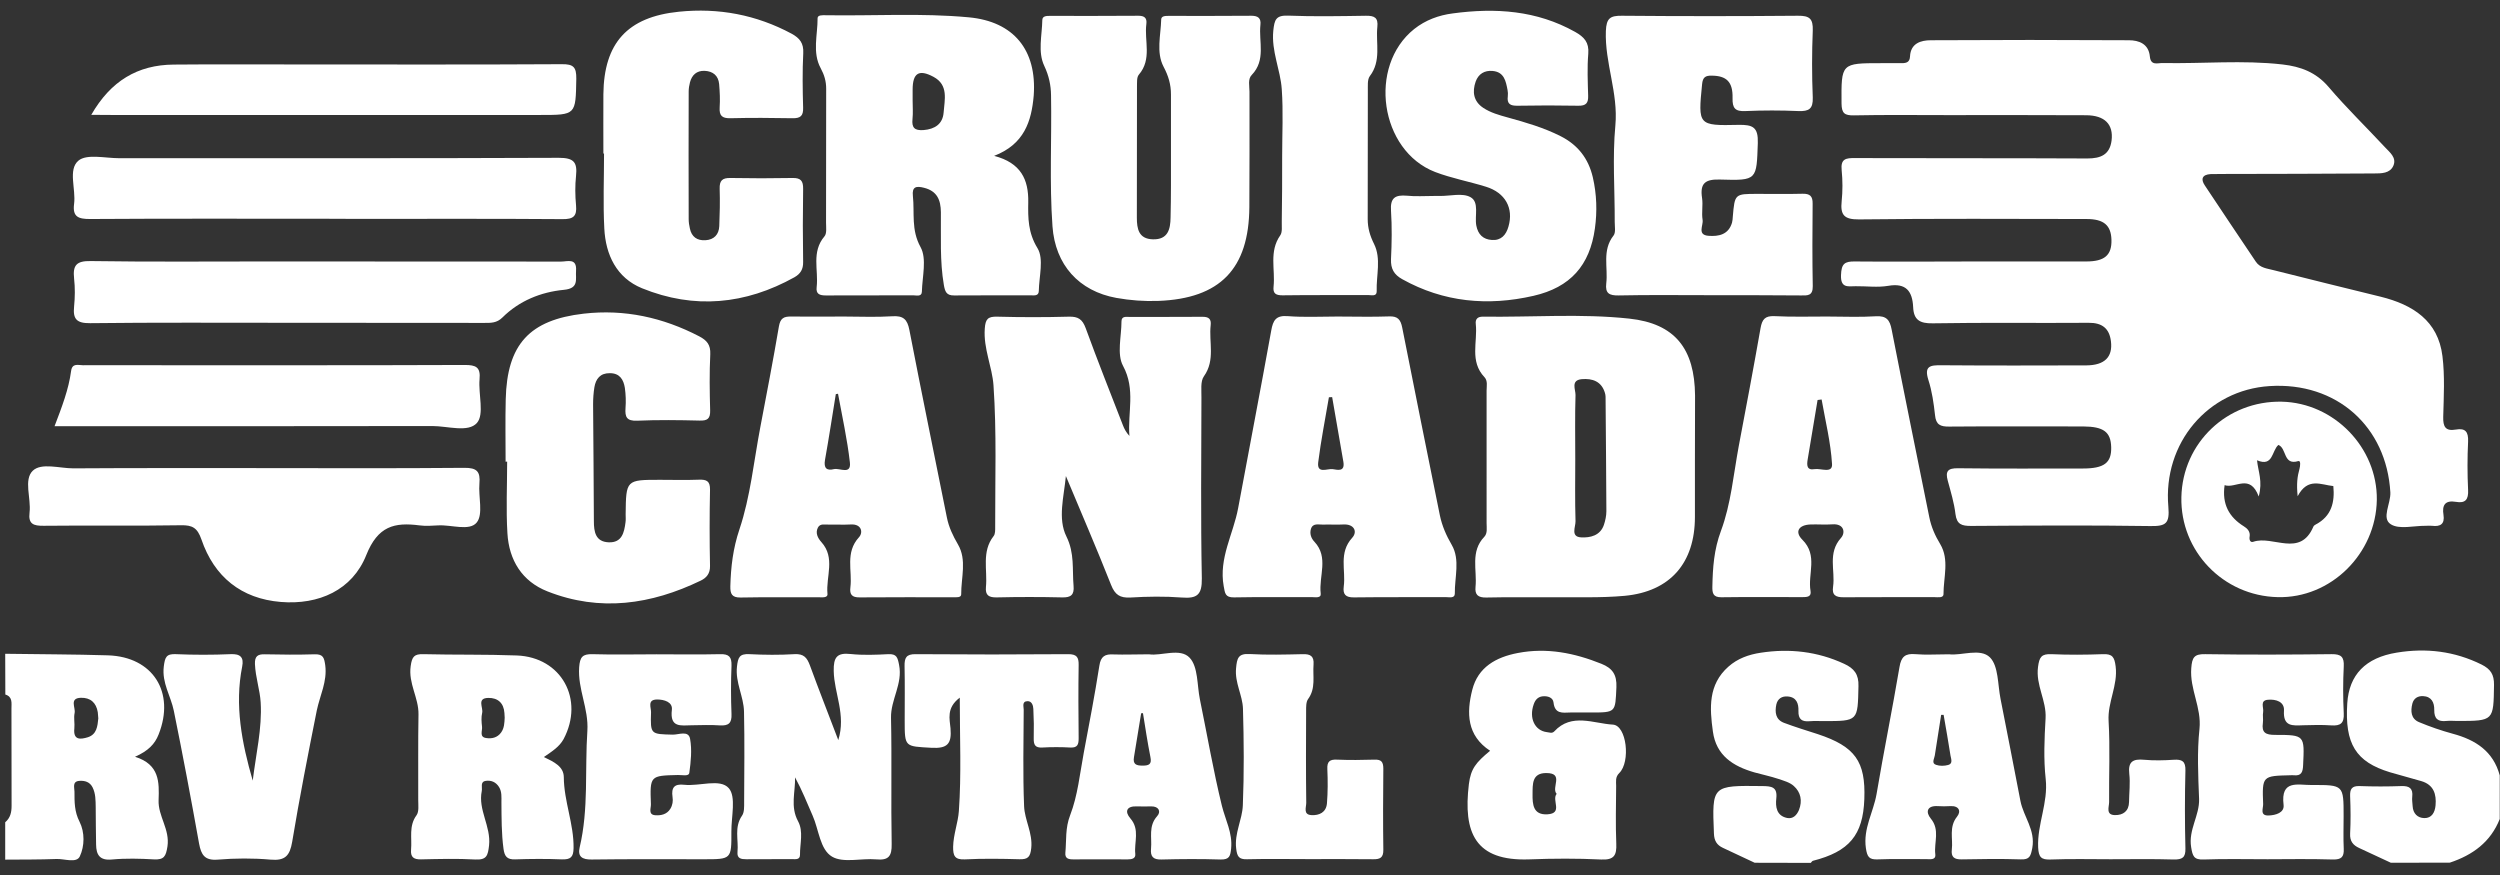 <svg version="1.1" id="Livello_1" xmlns="http://www.w3.org/2000/svg" x="0" y="0" viewBox="0 0 1920 672" xml:space="preserve"><rect x="0" y="0" width="1920" height="672" fill="#333333" stroke="none"/><style>.st0{fill:#fff}</style><path class="st0" d="M4 502.1c26.3.4 52.6.4 78.9 1.2 34.6 1.1 51.8 28.4 38.9 60.8-2.9 7.4-8 12.6-18.1 17.1 18.9 5.9 18.6 19.5 18.1 33.3-.5 12.3 8.8 22.4 6.8 35.6-1.2 7.6-2.6 10.3-10.4 9.9-10.7-.6-21.6-.9-32.3.1-9.4.9-12-3.7-12.1-11.5-.2-9.6-.2-19.1-.3-28.7-.1-5.2 0-10.4-2.4-15.2-2.1-4.2-6-5.3-10.1-5-5.7.4-3.8 5.2-3.8 8.3 0 7.9-.1 15.3 3.9 23.1 4.1 8.1 3.9 18.7.2 26.6-2.5 5.4-11.7 1.8-17.8 2-13.1.5-26.3.4-39.5.5v-28.7c4-3.4 4.9-7.7 4.9-12.7-.1-24.9 0-49.8-.1-74.7 0-4.1 1-9-4.7-10.7-.1-10.5-.1-20.9-.1-31.3zm71.5 49.6c-.1-1.5-.2-3.1-.4-4.7-1.2-7.4-5.7-11.3-13-11.1-9.1.3-3.9 7.6-4.8 11.7-.8 3.8.2 7.9-.2 11.8-1 9.3 4.8 8.5 10.4 6.8 6.8-2.2 7.4-8.4 8-14.5zm1760.7 110.9c-8.1-3.8-16.2-7.6-24.3-11.3-4.8-2.2-7.3-5.3-7-11.1.5-9.5.4-19.1 0-28.7-.2-5.4 1.2-8 7.2-7.8 10.8.4 21.5.4 32.3 0 6.1-.2 8.9 1.9 8.2 8.2-.3 2.3.2 4.8.3 7.2.3 5.7 3.8 9.1 9 9.2 5.7.1 8.1-4.4 8.6-9.7.8-8.8-1.5-15.9-10.9-18.7-8-2.4-16.1-4.4-24.1-6.8-26.3-8-34.8-21.8-32.8-53 1.4-21.8 13.9-35 38.1-38.9 22.6-3.7 44.3-1.1 65.1 9.2 6.9 3.5 9.6 7.6 9.5 15.6-.4 27.6-.1 27.7-28.1 27.7-2.8 0-5.6-.3-8.4 0-6.5.7-9.5-1.6-9.4-8.5.1-5.6-2-10.3-8.7-10.6-4-.1-7 1.7-8.1 5.7-1.5 5.9-1.1 11.7 5.1 14.3 8.4 3.5 17.1 6.5 25.9 8.9 17.5 4.7 31.1 13.4 36.1 32V629c-7 17.7-20.8 27.7-38.3 33.5-15 .1-30.2.1-45.3.1zm-488.6 0l-24.3-11.4c-4.8-2.2-6.8-5.5-7-11.1-1.5-37-1.6-36.9 37.3-36.4 6.9.1 11.6.6 10.6 9.5-.7 6.4.1 13.3 8.3 15 4.5.9 7.4-2.1 9.1-6.1 2.8-7.1 1.4-13.7-4-18.5-3.1-2.8-7.7-4-11.8-5.4-6-2-12.3-3.3-18.4-5-16.3-4.7-29.4-12.9-31.9-31.4-2.5-18-3.7-36 11.9-49.8 7.1-6.3 15.6-9.3 24.8-10.7 22.2-3.4 43.6-1 64.1 8.5 7.6 3.5 11.3 8 11 17.2-.6 26.8-.1 26.8-26.7 26.8-3.6 0-7.2-.2-10.8.1-5.9.5-8.8-1.4-8.6-7.9.2-5.5-1.4-10.6-8.2-11.1-4.5-.4-7.8 1.7-8.8 6.2-1.2 5.9-.6 11.5 5.8 14 8.5 3.2 17.3 5.9 26 8.7 28.7 9.5 36.9 20.9 35.8 49.9-1 27.7-11.6 40.3-39.5 47.4-.6.2-1.1 1-1.6 1.6-14.4-.1-28.7-.1-43.1-.1zm167.3-461.8h87.4c14.1 0 19.6-4.9 19.3-16.6-.3-11.1-5.8-16-19.1-16-58.3-.1-116.5-.4-174.8.3-11.4.1-14.4-3.4-13.3-13.9.8-7.9.8-16 0-23.9-.9-8.8 3.3-9.4 10.3-9.3 59.5.2 118.9 0 178.4.3 10.3 0 17.2-2.9 18.6-13.8 1.5-12.4-5.2-19.3-19.5-19.4-35.5-.2-71-.1-106.6-.1-23.9 0-47.9-.3-71.8.2-7.1.1-9.4-1.5-9.5-9.1-.2-31-.5-31 30.7-31h15.6c3.5 0 6.1-.7 6.3-5.2.5-10.1 8.4-12.4 16-12.4 50.7-.3 101.4-.3 152 0 7.9 0 15.3 2.8 16.2 12.5.7 7.3 6.1 4.9 9.9 5 30.7.6 61.4-2.4 92 1.1 14 1.6 25.7 6 35.3 17.2 13.7 16.1 28.9 30.8 43.3 46.3 3.7 4 9.2 8 6.5 14.3-2.6 5.9-9.2 5.9-14.7 5.9-38.7.3-77.4.3-116.1.4-3.2 0-6.4 0-9.6.1-6.4.4-7.7 3.8-4.4 8.7 13 19.6 26.1 39.1 39.2 58.6 3.3 4.9 8.9 5.2 13.7 6.5 27.4 7 54.9 13.6 82.3 20.4 24.5 6.1 44 18.4 47.3 45.6 1.9 15.3 1 31.1.6 46.6-.2 7.6 1.7 11.2 9.7 9.8 7.3-1.3 9.7 1.7 9.4 9.2-.6 12.3-.6 24.8 0 37.1.4 7.5-2.1 10.5-9.4 9.2-8.3-1.4-10.7 2.6-9.5 10 1.1 7.1-2.4 9.2-8.8 8.4-1.6-.2-3.2 0-4.8 0-9.2-.1-20.4 3-26.9-1.2-7.3-4.6.1-15.9-.3-24.4-2.9-50.7-41.4-85-92.8-81.7-47.2 3-82 43.6-77.7 92.7 1.1 12.9-1.9 15-13.9 14.8-45.9-.7-91.8-.4-137.7-.1-7 0-10.9-1.1-11.9-9.1-1-8.6-3.6-17.1-5.9-25.6-2-7.3 0-9.7 7.8-9.6 31.9.4 63.9.2 95.8.2 16.5 0 22.2-4.3 21.9-16.4-.3-11.7-5.9-15.8-21.4-15.9-34.3 0-68.6-.2-103 .1-6.8.1-10.2-1.4-10.9-8.8-1-9.1-2.3-18.3-5.1-27-3.4-10.8 1.4-11.4 10.1-11.3 37.1.3 74.2.2 111.3.1 13.9-.1 20.3-6.4 18.8-18.5-1.2-9.9-6.8-14.3-17.1-14.2-39.9.3-79.8-.3-119.7.4-10.1.2-14.7-2.7-15.1-12.5-.6-12.1-5.4-18.7-19.1-16.3-8.2 1.4-16.7.2-25.1.3-6 .1-11.6 1.5-11.2-8.6.3-8.5 2.6-10.6 10.9-10.4 30.3.3 60.2 0 90.1 0zM818.6 365.6c-1.5 15.9-6.4 32.7.4 46.4 6.4 12.9 4.4 25.3 5.5 38 .6 6.8-2 9-8.8 8.8-16.7-.4-33.5-.4-50.2 0-6 .1-8.9-1.5-8.3-8 1.3-13.1-3.5-27.1 5.9-39.1 1.3-1.6 1.2-4.6 1.2-7-.1-36.3 1.2-72.7-1.3-108.8-1-14.2-7.8-28.2-6.7-43.5.5-7.4 2.4-9.4 9.6-9.2 18.3.5 36.7.5 55 0 7.1-.2 10.4 2 12.9 8.8 9.1 25 19 49.8 28.6 74.6 1.1 2.9 2.6 5.6 5 8.2-1.5-17.9 4.9-35.6-4.9-53.8-4.9-9-1.2-22.6-1.2-34.2 0-4.2 3.7-3.4 6.2-3.4 18.7-.1 37.5.1 56.2-.1 4.8 0 6.6 1.9 6.1 6.4-1.5 13.1 3.7 26.8-5.2 39.3-2.8 3.9-1.8 10.8-1.9 16.4-.1 46.3-.6 92.5.3 138.8.2 12.7-3.7 15.6-15.4 14.7-13.1-1-26.3-.8-39.5 0-8 .4-11.8-2.1-14.8-9.7-11.1-28.1-23.1-55.8-34.7-83.6zm-55.1-245.9c20.6 5.4 26.5 18.2 26.2 35.6-.2 12.1-.2 23.4 7.1 35.3 5 8.2 1.2 21.7 1 32.9-.1 4.1-3.8 3.3-6.4 3.3-19.5.1-39.1-.1-58.6.1-6 .1-7-3-7.9-7.9-3.2-18.6-2.1-37.4-2.3-56.1-.1-9.3-2.9-16.2-13-18.7-5.9-1.5-9.3-.9-8.5 6.3 1.4 13.1-1.5 25.9 5.9 39.3 4.9 8.9 1.3 22.6 1 34.2-.1 4.1-4.2 2.8-6.7 2.8-22.3.1-44.7 0-67 .1-4.8 0-7.8-1-7.1-6.5 1.5-13-4.2-26.9 6-38.9 1.9-2.2 1.2-6.9 1.2-10.5.1-34.3 0-68.6.1-102.9 0-5.7-1.4-10.5-4.2-15.7-6.6-12.1-2.3-25.6-2.4-38.4 0-2.6 3.8-2.3 6.1-2.3 36.7.6 73.4-1.8 110 1.6 34.6 3.2 52.4 25.2 49.9 60-1.7 19.9-7.3 37.5-30.4 46.4zm-62.6-42.5c0 4.7.4 9.5-.1 14.2-.7 6.7 1.6 9 8.5 8.5 8.7-.7 14.7-4.7 15.4-13.4.7-9.8 4-21.2-7.8-27.5-11.2-6-16-2.9-16 9.9v8.3zm600.8 275.5V397c0 35.3-18.9 57.3-54 60.6-18.6 1.7-37.4.9-56.1 1.1-16.7.1-33.5-.2-50.2.2-6.3.1-8.8-2.1-8.2-8.2 1.3-13-4.2-27.1 6.8-38.5 2.5-2.7 1.7-6.8 1.7-10.4V300.1c0-3.5 1-7.6-1.6-10.4-11.6-12.2-5.2-27.1-6.7-40.8-.5-3.9 1.5-5.8 5.6-5.7 37.5.5 75.1-2.5 112.3 1.5 35.2 3.8 50.2 23.2 50.5 59.1 0 16.2-.1 32.6-.1 48.9zm-91.9-.3c0 16-.3 31.9.2 47.9.1 4.3-4 12 4.3 12.4 6.9.4 14.7-1.3 17.5-9.6 1.1-3.3 1.9-7 1.9-10.5-.1-28.3-.4-56.6-.6-84.9 0-2 .1-4.1-.5-5.9-2.6-8.9-9.6-11.3-17.8-10.6-8.7.8-4.7 8-4.8 12.2-.5 16.3-.2 32.6-.2 49zM899.3 118V72.5c0-7.6-1.9-14.1-5.7-21.3-5.8-11.1-2.1-24.1-1.8-36.3.1-2.8 3.5-2.7 5.9-2.7 21.1 0 42.3.1 63.4-.1 5.1 0 7.5 1.9 6.9 7-1.4 13 4.4 27-6.7 38.5-3.1 3.2-1.7 8.4-1.7 12.8 0 29.5.1 59-.1 88.6-.3 47.5-22.5 70.3-69.9 72.1-10.8.4-21.6-.4-32.2-2.3-28.8-5.2-47-25.4-49.1-55-2.4-33.5-.5-67-1.1-100.5-.1-7.9-1.6-15-5.2-22.7-5.1-10.7-1.7-23.4-1.5-35.3.1-3 3.2-3.1 5.6-3.1 22.7 0 45.5.1 68.2-.1 4.6 0 6.7 1.7 6.1 6.3-1.7 13 4.5 27-5.8 39-1.7 2-1.3 6.1-1.4 9.2-.1 33.5 0 67-.1 100.5 0 8.7 1.4 16.4 12.3 16.7 11.6.3 13.5-7.7 13.6-16.9.4-16.2.3-32.6.3-48.9zm413.2 108.7c-23.1 0-46.3-.3-69.4.2-7.1.1-10.4-1.5-9.5-9.2 1.5-12.3-3.4-25.4 5.6-36.8 1.8-2.3.9-6.9.9-10.5.1-24.7-1.8-49.6.5-74.1 2.3-25-8.2-48-7.3-72.5.4-9.8 3.3-11.8 12.3-11.7 45.1.4 90.1.4 135.2 0 9-.1 11.7 2.3 11.4 11.4-.7 17.1-.7 34.3 0 51.4.3 8.8-3 10.7-11 10.4-13.5-.6-27.1-.6-40.7 0-7.9.4-10.1-2.2-9.9-10 .3-12.5-4.7-17.1-16-17.2-4.8-.1-6.9 1.2-7.4 6.6-3.1 31.5-3.2 31.9 28 31.2 11-.2 15.2 1.8 14.8 14-1 28.2-.3 28.9-28.7 28-11.6-.4-15.9 2.7-14.1 14.3.8 5.5-.5 11.2.4 16.7.7 4.2-4.4 11.5 4.5 12.2 7.9.6 15.4-.9 18.1-10.1.4-1.5.5-3.1.6-4.7 1.5-17.4 1.5-17.4 18.9-17.4 11.6 0 23.1.2 34.7-.1 5.6-.1 7.8 1.8 7.7 7.6-.2 21.1-.3 42.3.1 63.4.1 7.4-3.9 7.2-9.1 7.1-23.5-.2-47.1-.2-70.6-.2z"/><path class="st0" d="M1403.5 243.1c12.4 0 24.8.6 37.1-.2 8.2-.5 10.8 2.8 12.2 10.3 9.4 48 19.2 96 28.9 144 1.5 7.5 4.4 14.1 8.4 20.7 7.1 11.9 2.5 25.5 2.5 38.4 0 3.2-4.5 2.3-7.2 2.3-23.1.1-46.3-.1-69.4.1-6.1.1-9.2-1.6-8.2-8.1 1.8-12.4-4.4-25.8 6.1-37.5 3.5-3.9 2.5-11.1-6.7-10.4-5.6.4-11.2-.1-16.7.1-9.1.3-12.4 5.6-6.3 11.7 12.2 12.1 4 26.3 6.3 39.4.8 4.6-2.9 4.7-6.3 4.7-20.7 0-41.5-.2-62.2.1-6.5.1-7-3.4-6.9-8.3.3-14.5 1.2-28.2 6.6-42.7 7.7-20.6 9.6-43.4 13.7-65.3 5.7-30.1 11.4-60.2 16.7-90.4 1.2-6.7 3.4-9.5 10.6-9.2 13.7.7 27.2.3 40.8.3zm-4.5 63.7c-1 .1-2.1.2-3.1.4-2.5 15.2-5.1 30.4-7.6 45.6-.7 4.2-.9 8.6 5.3 7.5 4.7-.8 13.9 3.6 13.4-3.9-1-16.6-5.1-33.1-8-49.6zm-751-63.7c12.4 0 24.8.6 37.1-.2 8.5-.6 11.7 2.2 13.3 10.5 9.3 48.1 19.2 96 28.8 144 1.5 7.5 4.6 14 8.5 20.7 7 11.9 2.4 25.5 2.5 38.4 0 2.6-3.8 2.2-6.1 2.2-23.9 0-47.9-.1-71.8.1-6 .1-7.9-2.2-7.2-7.7 1.6-12.9-4.2-26.7 6.6-38.5 3.3-3.6 2.1-10.3-6.3-9.8-5.6.3-11.2 0-16.7.1-3.1.1-6.9-1.1-8.6 2.4-2 4-.1 7.9 2.7 11 11 12.2 3.4 26.5 4.7 39.8.3 3.3-4.3 2.6-6.9 2.6-19.9.1-39.9-.2-59.8.2-6.8.1-8-2.9-7.9-8.6.4-14.9 2-28.9 7-43.8 8.4-25 11-52.1 16-78.3 4.9-25.8 9.9-51.6 14.3-77.5 1.1-6.3 3.7-7.7 9.4-7.6 13.3.2 26.9 0 40.4 0zm-4.4 59.3c-.6.1-1.1.2-1.7.3-2.7 16.8-5.3 33.7-8.3 50.5-1.1 6.3 1.3 8.5 6.8 7.1 4.4-1.1 13.5 4.7 12.3-5.3-2-17.7-5.9-35.1-9.1-52.6zm383.7-59.3c13.2 0 26.4.4 39.5-.1 6.7-.3 8.9 2.5 10.1 8.6 9.5 48.1 19.2 96.1 28.9 144.1 1.7 8.2 4.9 15.5 9.2 22.9 6.5 11.3 2.1 24.8 2.3 37.3 0 3.8-4.3 2.7-6.8 2.7-23.5.1-47.1-.1-70.6.2-6.5.1-8.7-2.3-7.9-8.4 1.7-12.5-4.1-25.8 6.5-37.4 4.2-4.6 1.6-10.7-6.9-10.2-5.2.3-10.4-.1-15.6.1-3.3.1-7.7-1.4-9.2 3.3-1.1 3.6.1 7.2 2.7 9.9 11.2 12 3.2 26.5 4.8 39.7.5 3.8-4.1 2.8-6.7 2.8-20 .1-39.9-.2-59.9.2-6.8.1-6.9-3.2-7.9-8.6-3.9-21.5 7.4-40 11.1-60 8.4-45.4 17.2-90.8 25.4-136.3 1.4-8 3.7-11.8 12.7-11.1 12.7 1 25.5.3 38.3.3zm-4.2 61.9c-.8 0-1.6 0-2.5.1-2.8 16.6-6.1 33.1-8.2 49.8-1.2 9.4 7 4.8 11.1 5.4 3.6.5 9.6 2.4 8.2-5.7-2.9-16.5-5.7-33.1-8.6-49.6zm77.8-154.5h4.8c8 .1 17.4-2.5 23.6.9 7 3.8 3.1 14.3 4.5 21.8 1.3 6.9 5.3 10.7 12 11.1 7.1.5 10.9-3.9 12.7-10.3 4.1-14.1-2.4-26-17.3-30.6-12.9-4-26.4-6.5-39-11.3-42.5-16.4-51.8-81.3-16.1-109.8 8.7-6.9 18.8-10.6 29.6-12 32.7-4.4 64.4-2.4 94 14.2 6.9 3.9 10.8 8 10.1 16.7-.9 10.7-.4 21.5-.1 32.3.2 5.6-1.6 7.8-7.5 7.7-15.6-.3-31.1-.3-46.7 0-5.5.1-8.3-1.3-7.5-7.3.2-1.6.1-3.2-.2-4.8-1.3-6.8-2.6-13.8-11.4-14.6-6.3-.6-11 2.3-13.1 8.2-2.7 7.8-1.7 15.1 5.8 20.1 5.7 3.8 12.3 5.6 18.8 7.4 13.8 3.8 27.6 7.8 40.5 14.3 13.3 6.7 21.5 17.1 24.9 31.7 3 13 3.4 26.2 1.6 39.2-3.9 28.4-18.8 45.3-47.2 51.8-34.9 8-68.9 5-100.8-12.8-6.3-3.5-8.9-8-8.6-15.4.6-12.3.8-24.8 0-37.1-.7-10 3.2-12.4 12.3-11.6 6.6.7 13.5.2 20.3.2zM388.3 354.6c0-16-.3-31.9.1-47.9 1-42.3 18.3-61 59.8-65.8 31.5-3.6 60.9 2.9 88.8 17.4 5.9 3.1 8.8 6.5 8.5 13.7-.7 14.3-.5 28.7-.1 43.1.2 6.5-2.1 8.1-8.2 7.9-15.9-.4-31.9-.6-47.9.1-8 .3-9.4-2.8-8.9-9.7.4-5.1.2-10.4-.5-15.5-1-6.3-3.9-11.3-11.5-11.3-7.4-.1-10.8 4.3-11.9 10.8-.7 4.3-1 8.7-1 13.1.2 29.9.5 59.8.6 89.7 0 8.2 1.2 15.9 11.4 16.3 10.2.4 11.9-7.6 12.9-15.4.3-2 .1-4 .1-6 .3-26.6.3-26.6 26.4-26.6 10 0 20 .3 29.9-.1 5.8-.2 8.6 1 8.5 7.7-.4 19.5-.4 39.1 0 58.6.1 5.9-2.8 9.1-7.1 11.2-38.1 18.4-77.4 24.2-117.7 8.3-19.6-7.7-29.6-24-30.8-44.7-1.1-18.3-.2-36.6-.2-55-.3.1-.8.1-1.2.1zm75.1-236.7c0-15.2-.1-30.3 0-45.5.4-39.4 18.5-59.4 58-63.4 30.5-3.1 59.4 2.3 86.6 16.9 6.2 3.4 9.3 7.3 8.9 14.9-.7 13.9-.5 27.9-.1 41.9.2 6.4-2.1 8.2-8.2 8.1-15.9-.3-31.9-.4-47.8 0-6.3.1-8.5-2-8.1-8.3.4-5.9.1-12-.4-17.9-.6-6.5-4.7-9.9-11.2-10.2-6.1-.2-9.7 3.2-11.2 8.8-.6 2.3-1 4.7-1 7.1-.1 32.7-.1 65.4 0 98.1 0 2.4.4 4.7.9 7 1.3 6.5 5.6 9.5 12 9.1 6.6-.4 10.3-4.4 10.6-10.8.4-9.6.6-19.1.3-28.7-.2-6.3 2-8.4 8.2-8.3 15.9.3 31.9.3 47.8 0 6.3-.1 8.2 2.2 8.1 8.4-.3 18.7-.3 37.5 0 56.2.1 5.6-2.1 9-6.6 11.6-37.7 21-77 24.8-117.1 8.5-19.6-8-28-25.7-29-46-1-19.1-.2-38.3-.2-57.4-.1-.1-.3-.1-.5-.1zM195.1 359.5c53.8 0 107.7.3 161.5-.2 9.7-.1 12.4 2.9 11.6 12-.9 10.2 3.1 23.7-2.1 30-5.5 6.8-19.4 1.6-29.6 2.2-4.8.3-9.6.6-14.3 0-19.3-2.5-32 .5-40.9 22.8-10.7 26.9-36.5 38.4-65.7 36-30.3-2.5-51.1-19.3-60.9-48-3.1-8.9-6.9-11.1-15.8-10.9-35.1.6-70.2 0-105.3.4-7.9.1-12-1.3-10.9-10.2 1.3-10.9-4.7-25.2 2.5-32.1 6.6-6.3 20.5-1.8 31.2-1.8 46.2-.3 92.5-.2 138.7-.2zM249.9 168c-60.3 0-120.5-.2-180.8.2-8.9 0-13.5-1.6-12.2-11.6 1.5-11.4-4.8-26.3 3.3-33.2 6.4-5.4 20.6-1.9 31.3-1.9 112.6-.1 225.1.2 337.7-.3 11.4 0 14.3 3.3 13.2 13.8-.8 7.5-.7 15.2 0 22.7.8 8.4-2.1 10.7-10.5 10.6-52.7-.4-105.4-.2-158-.2-8-.1-16-.1-24-.1zm-30 79.9c-50.2 0-100.5-.3-150.7.3-10.3.1-13.3-3.1-12.3-12.8.7-7.1.8-14.4 0-21.5-1.1-10.2 1.8-13.6 12.8-13.4 45.5.7 90.9.3 136.4.3 75 0 149.9 0 224.9.1 4.8 0 12.1-3 11.4 7-.5 6.6 2.5 13.6-9.4 14.7-17.6 1.7-34.2 8.4-47.1 21.2-4.4 4.4-9 4.2-14.1 4.2-50.6-.1-101.2-.1-151.9-.1zm197.8 333.5c7.9 3.8 15.2 7.3 15.3 15.4.1 18.6 7.8 36 7.5 54.6-.1 7-2.4 8.8-9 8.6-11.9-.5-23.9-.4-35.9 0-6.2.2-8.1-2.3-8.9-8.1-1.6-11.9-1.5-23.8-1.6-35.8 0-3.9.4-8-1.8-11.6-2.4-3.9-6.1-5.4-10.2-4.8-4.6.7-2.5 5-3.1 7.8-3 14.5 7.2 27.1 5.6 41.8-.9 7.8-1.8 11.2-10.5 10.8-13.9-.8-27.9-.4-41.8-.1-5.6.1-8.1-1.7-7.6-7.5.8-8.9-1.9-18.1 4.2-26.4 2-2.8 1.3-7.7 1.3-11.7.1-21.9-.2-43.8.2-65.8.2-12.7-7.9-23.7-6-37 1-7.3 2.7-9.4 9.8-9.2 23.9.6 47.8.1 71.7 1 34.3 1.3 52.1 33.8 35.9 64.3-3.3 5.9-8.6 9.2-15.1 13.7zm-30.1-30.2c-.1-1.2-.1-2.4-.2-3.6-.5-7.7-5.1-11.7-12.3-11.6-9.2.1-3.8 7.5-4.8 11.5-.8 3.3-.5 7.1-.1 10.6.4 3.1-2.3 7.9 3.1 8.7 4.3.7 8.7-.2 11.6-4.3 2.4-3.4 2.5-7.3 2.7-11.3zm256.2 17.2c6.1-19.5-3.2-35.9-3.5-53.1-.2-10.6 2.5-14.2 13.2-13 9.5 1 19.1.6 28.7.1 6.5-.3 7.2 2.6 8.3 8.3 2.9 14.5-6.5 26.6-6.2 40.6.7 32.3-.1 64.6.5 96.9.2 9.4-2.4 12.7-11.9 11.8-11.4-1-25.3 3-33.9-2.1-9.3-5.5-10.1-20.7-14.9-31.5-4.3-9.8-8.2-19.7-13.5-29.4.3 11.3-3.8 22.4 2.3 33.7 4.3 7.9 1.4 17.2 1.5 25.8 0 4.1-3.7 3.3-6.4 3.3-11.6.1-23.1 0-34.7.1-4 0-7.4-.4-6.9-5.6.9-9.3-2.7-19 3.5-27.9 1.8-2.6 1.6-6.9 1.6-10.4.1-23.1.4-46.3-.1-69.4-.2-11.7-6.8-22.4-5.4-34.7.8-6.9 1.8-9.9 9.5-9.5 11.5.6 23.2.7 34.7 0 7.1-.4 9.6 2.7 11.8 8.6 6.8 18.6 14.1 37.1 21.8 57.4zm500.6 8.2c-17.9-11.7-18.2-29.1-13.7-46.8 4.4-17.4 18.2-25.1 35-28.3 22.4-4.3 43.5 0 64.2 8.3 8.5 3.4 11.9 8.4 11.5 18-.9 19.4-.2 19.4-19.9 19.4-5.2 0-10.4-.1-15.6 0-6 .2-11.8 1.2-12.8-7.7-.4-3.8-4.5-5.2-8.6-4.7-3.6.5-5.5 2.9-6.6 6.1-3.8 10.6.8 20.3 10.2 21.4 1.9.2 3.9 1.2 5.6-.6 13.3-14.4 30.3-6 44.9-5.2 10.7.5 13.8 28.6 5 37.2-3.2 3.1-2.4 6.5-2.4 9.9-.1 14.8-.5 29.6.1 44.3.4 9-1.7 12.7-11.7 12.2-18.3-.9-36.7-.8-55.1-.1-41.6 1.5-50.9-20.4-46.4-57.8 1.5-11.8 5.3-16.5 16.3-25.6zm51.1 33.1c-4.4-4.8 6-15.9-7.8-16-11.3-.1-10.6 8.6-10.7 16.2-.1 8 .5 16.1 11.4 15.5 12.3-.7 3.1-10.9 7.1-15.7zm546 50.2c-16.4 0-32.7-.4-49.1.2-7.5.3-8.5-2.6-9.6-9.5-2.2-13.3 6.5-24.2 6.1-37-.7-17.9-1.6-36.1.3-53.8 1.7-16.4-7.6-30.5-6.3-46.7.6-8.1 2.2-10.9 10.7-10.7 32.3.5 64.6.4 97 0 7.4-.1 9.8 2.1 9.4 9.5-.6 11.9-.6 24 0 35.9.4 7.6-2.4 9.8-9.6 9.3-7.1-.5-14.4-.3-21.5-.1-8.2.3-15.6 1.2-14.8-11.3.4-6.8-6.2-8.8-12.2-8.3-6.6.5-3.2 6-3.8 9.4-.5 2.7.2 5.6-.2 8.4-1.1 7.6 2.2 9.2 9.4 9.2 22.8 0 22.6.3 21.5 23.2-.2 5.3-1.3 8.5-7.3 7.8-.8-.1-1.6 0-2.4 0-21.7.5-21.8.5-21 22.2.1 3.2-2.8 9 4.3 8.7 5.3-.2 12.1-2.1 11.4-8.1-2.4-19.7 11-15.2 21.7-15.3 24.4-.1 24.4 0 24.4 23.9 0 8.4-.3 16.8.1 25.1.3 6.3-1.9 8.3-8.2 8.2-16.8-.5-33.5-.3-50.3-.2zM504 502.5c16.3 0 32.7.3 49-.1 6.9-.2 9 2.1 8.8 8.9-.5 12.3-.5 24.7 0 37.1.3 7-2.3 9.1-8.9 8.7-7.1-.5-14.3-.2-21.5-.1-8.3.1-17.1 2.2-15.4-11.9.7-5.9-5.8-7.9-11.4-7.9-7.7.1-4.5 6.2-4.6 9.8-.5 17-.4 16.8 16.7 17.2 4.6.1 12.1-3.5 13.3 3.3 1.5 8.4.6 17.4-.6 26-.4 3-5.6 1.6-8.7 1.7-21.5.5-21.6.5-20.8 22.5.1 3-2.3 8 3.4 8.4 4.3.3 8.8-.6 11.5-4.9 1.8-2.9 2.2-6.1 1.7-9.2-1-7.1 1.3-10.2 9-9.3 11.7 1.3 27.5-5 34.2 2.6 5.8 6.6 1.9 21.9 2 33.4.1 21.2 0 21.2-21.2 21.2-28.7 0-57.4-.2-86.1.2-7.3.1-10.9-2.2-9.2-9.4 7-29.5 3.9-59.6 5.9-89.4 1.1-17.1-7.5-32.1-6.3-48.9.6-7.8 2.5-10.2 10.3-10 16.2.5 32.6.1 48.9.1z"/><path class="st0" d="M984.7 120c0-17.1.9-34.3-.3-51.4-1-15.1-8.1-29.2-6.5-45.1.9-8.4 2-11.8 11.3-11.5 19.9.8 39.9.4 59.8.1 6.5-.1 9.6 1.4 8.8 8.6-1.3 12.7 3.2 26-5.8 37.8-2 2.7-1.4 7.7-1.5 11.6-.1 32.7 0 65.4-.1 98.1 0 6.9 1.7 12.8 4.9 19.2 5.6 11.3 1.6 24.1 2 36.3.1 4.2-4 2.9-6.5 2.9-21.9.1-43.9-.1-65.8.2-5.1 0-7.5-1.3-6.9-6.7 1.4-13.1-3.6-26.9 5.1-39.3 1.8-2.5 1.1-7 1.2-10.5.3-16.8.3-33.5.3-50.3zM41.9 327.3c5.6-14.7 10.8-28.1 12.7-42.3.8-6.4 5.5-4.5 9.1-4.5 20.3-.1 40.7 0 61 0 77.4 0 154.8.1 232.2-.2 8.6 0 12.3 1.6 11.4 11-1 11.4 3.8 26.9-2 33.5-6.7 7.6-22.4 2.4-34.2 2.4-91.8.2-183.5.1-275.3.1H41.9zm840.5 175.2c9.4 1.5 24-5.2 31.3 2.7 6.5 7 5.6 20.9 7.8 31.8 5.6 27.3 10.3 54.8 16.9 81.8 2.7 10.9 8.3 20.9 7.1 32.9-.6 5.8-1.3 8.5-8 8.4-15.1-.5-30.3-.4-45.5 0-6.5.2-8.6-2.4-8-8.4.8-8.4-2.2-17.2 4.7-24.9 3.1-3.4 1.4-7.6-4.6-7.5-3.6.1-7.2.1-10.8 0-8.2-.4-9.7 4-5.2 9.2 7.5 8.6 2.8 18.2 3.8 27.3.4 3.6-2.7 4.2-5.8 4.2-14 0-27.9-.1-41.9 0-3.7 0-6.4-.7-6-5.1.9-9.6-.2-18.9 3.7-28.9 5.8-15 7.4-31.7 10.4-47.7 4.2-22.3 8.5-44.6 12-67 1.1-7.3 4.3-9.1 11-8.7 8.5.3 16.9-.1 27.1-.1zm-4.6 45.2c-.5 0-.9.1-1.4.1-1.8 11.2-3.6 22.4-5.5 33.6-1 5.6 1.7 6.6 6.6 6.6 5 0 7.2-1.1 6-6.7-2.2-11.1-3.9-22.4-5.7-33.6zm619.1-45.2c9.5 1.2 24-5 31.4 2.4 6.6 6.7 5.9 20.8 8.1 31.8 5.2 26.1 10.2 52.3 15.3 78.5 2.4 12.1 11.6 22.2 9.1 36-1.2 6.3-2 9.1-8.9 8.8-15.1-.5-30.3-.3-45.4 0-5.7.1-8.2-1.8-7.5-7.6 1-8.4-2.4-17.2 4-25.2 3.3-4.1 1.6-8.5-5.2-8.1-3.2.2-6.4.2-9.6 0-8.4-.5-9.4 4.6-5.4 9.5 7.3 8.8 2.4 18.3 3.5 27.4.6 4.8-4.1 3.8-7.1 3.8-12.4.1-24.7-.3-37.1.2-6.7.3-8.1-2-9.1-8.6-2.2-15.1 5.8-27.7 8.2-41.6 5.5-32.6 12.1-64.9 17.6-97.5 1.3-8 4.4-10.6 12.3-9.9 7.9.7 15.9.1 25.8.1zm-4.2 46.5h-1.9c-1.6 10.4-3.3 20.8-4.9 31.3-.4 2.5-2.7 5.9 1 7.1 2.8 1 6.4.9 9.3.1 3.7-1 2.3-4.5 1.8-7.1-1.6-10.4-3.5-20.9-5.3-31.4zM194.1 599.5c2.4-20 7.3-40.2 6.1-60-.5-9.3-4-19.4-4.4-29.5-.2-5.8 1.9-7.7 7.6-7.5 12.8.3 25.5.4 38.3 0 6.7-.2 7.3 2.9 8.1 8.5 1.6 12.4-4.1 23.1-6.5 34.6-6.7 33.6-13.3 67.1-18.9 100.9-1.8 10.7-5.4 14.7-16.6 13.7-13.5-1.2-27.2-1.1-40.6 0-10 .8-12.7-3.7-14.3-12.3-6.1-34.1-12.5-68.1-19.4-102-2.3-11.4-9.3-21.4-7.7-34.1.9-6.9 1.8-9.8 9.4-9.4 13.9.6 27.9.6 41.8 0 7.7-.4 10.4 2.5 9 9.5-5.9 29.7-.3 58.6 8.1 87.6zm1481.2-217.7c.9-41.7 35.1-74.2 77.1-73.3 40.2.9 73.5 35.3 73 75.3-.6 41.6-35.5 75.9-76.2 74.8-41.8-1-74.8-35.3-73.9-76.8zm33.2-9.2c-2.1 14.5 3.3 24.5 14.9 31.7 2.6 1.6 5 4.1 4.3 7.9-.4 2.3.5 4.7 2.8 3.9 15.1-5.2 36 12.4 46.2-11.7.3-.7 1.1-1.2 1.8-1.6 12.2-6.4 14.7-17.2 13.5-29.5-9.4-.9-19.6-7-27.4 7.8-1-9.6-.2-15.3 1.4-21 .6-2.1 1.1-6.6-.9-6-11.7 3.6-8.8-9.9-15.3-12.4-5.2 4.5-3.9 17.1-16.4 11.8.8 8.5 4.5 16 1.3 27.8-6.8-18-17.8-5.8-26.2-8.7zM737.1 535.8c-10.5 7.9-7.7 16.6-7.1 23.6 1 11.9-2.4 15.6-14.7 14.9-20.4-1.2-20.5-.3-20.5-20.9 0-13.9.2-27.9-.1-41.8-.1-6.3 1.2-9.3 8.5-9.2 39.1.3 78.1.3 117.2 0 6.5 0 8.1 2.3 8 8.3-.3 18.7-.2 37.5 0 56.2 0 4.7-.7 7.5-6.4 7.2-7.2-.4-14.4-.4-21.5 0-5.5.3-6.7-2.1-6.6-7 .2-7.6.1-15.1-.3-22.7-.1-2.6-1.2-6.1-4.6-5.9-4.3.2-2.8 4.2-2.8 6.5-.1 24.7-.7 49.4.3 74.1.4 10.7 6.7 20.7 5.5 32.2-.7 6.8-2.5 8.8-9.1 8.6-13.9-.4-27.9-.6-41.8.1-7.9.4-9.2-2.8-9.1-9.7.2-9.5 3.8-18.6 4.4-27.4 2-28 .7-56.3.7-87.1zM70.1 88.2c14.9-26 35.6-38.4 63.3-38.6 31.9-.3 63.9-.1 95.8-.1 67.4 0 134.9.2 202.3-.2 9-.1 11.2 2.3 11.1 11.2-.5 27.8-.1 27.8-27.8 27.8H85.6c-4.5-.1-8.9-.1-15.5-.1zm1551.4 571.7c-15.5 0-31.1-.4-46.6.2-7.3.3-9.2-1.8-9.6-9.2-.8-17.9 7.8-34.4 5.8-52.6-1.7-15.4-1-31.1-.1-46.6.8-13.7-7.7-25.5-5.8-39.5 1-7.7 2.7-10.1 10.3-9.8 13.1.6 26.3.5 39.5 0 7.3-.3 8.9 2.2 9.8 9.3 1.9 14.7-6.3 27.5-5.4 42.1 1.2 20.7.2 41.4.4 62.2 0 3.7-2.8 9.9 4.5 10 6.2.1 10.7-3 10.8-10.1.1-7.2 1-14.4.2-21.5-1.1-9.5 2.8-11.7 11.4-10.9 7.5.7 15.2.5 22.7 0 6.3-.4 9.2 1 9 8.3-.5 19.9-.5 39.9 0 59.8.2 7.1-2.5 8.6-9 8.5-16-.5-32-.2-47.9-.2zm-616-.1c-15.9 0-31.9-.3-47.8.1-6.3.2-7.6-2.2-8.3-8.1-1.5-11.9 4.7-22.3 5.1-33.4 1-24.7.8-49.4.1-74.1-.3-10.4-6.4-19.9-5.3-31.1.7-7.8 1.7-11.4 10.5-10.9 13.5.8 27.1.4 40.6.1 6-.2 8.9 1.5 8.4 8-.7 8.9 1.9 18.2-4.2 26.5-1.6 2.2-1.5 6.1-1.5 9.2-.1 23.5-.2 47 .1 70.5 0 3.4-2.5 9 3.9 9.4 6.1.4 11.4-2.1 12-9 .7-8.7.7-17.5.3-26.3-.3-5.8 1.8-7.6 7.5-7.3 9.5.4 19.1.3 28.7 0 5.3-.2 6.8 1.8 6.8 7-.2 20.7-.3 41.4 0 62.2.1 6-2.4 7.4-7.8 7.3-16.5-.2-32.8-.1-49.1-.1z"/></svg>